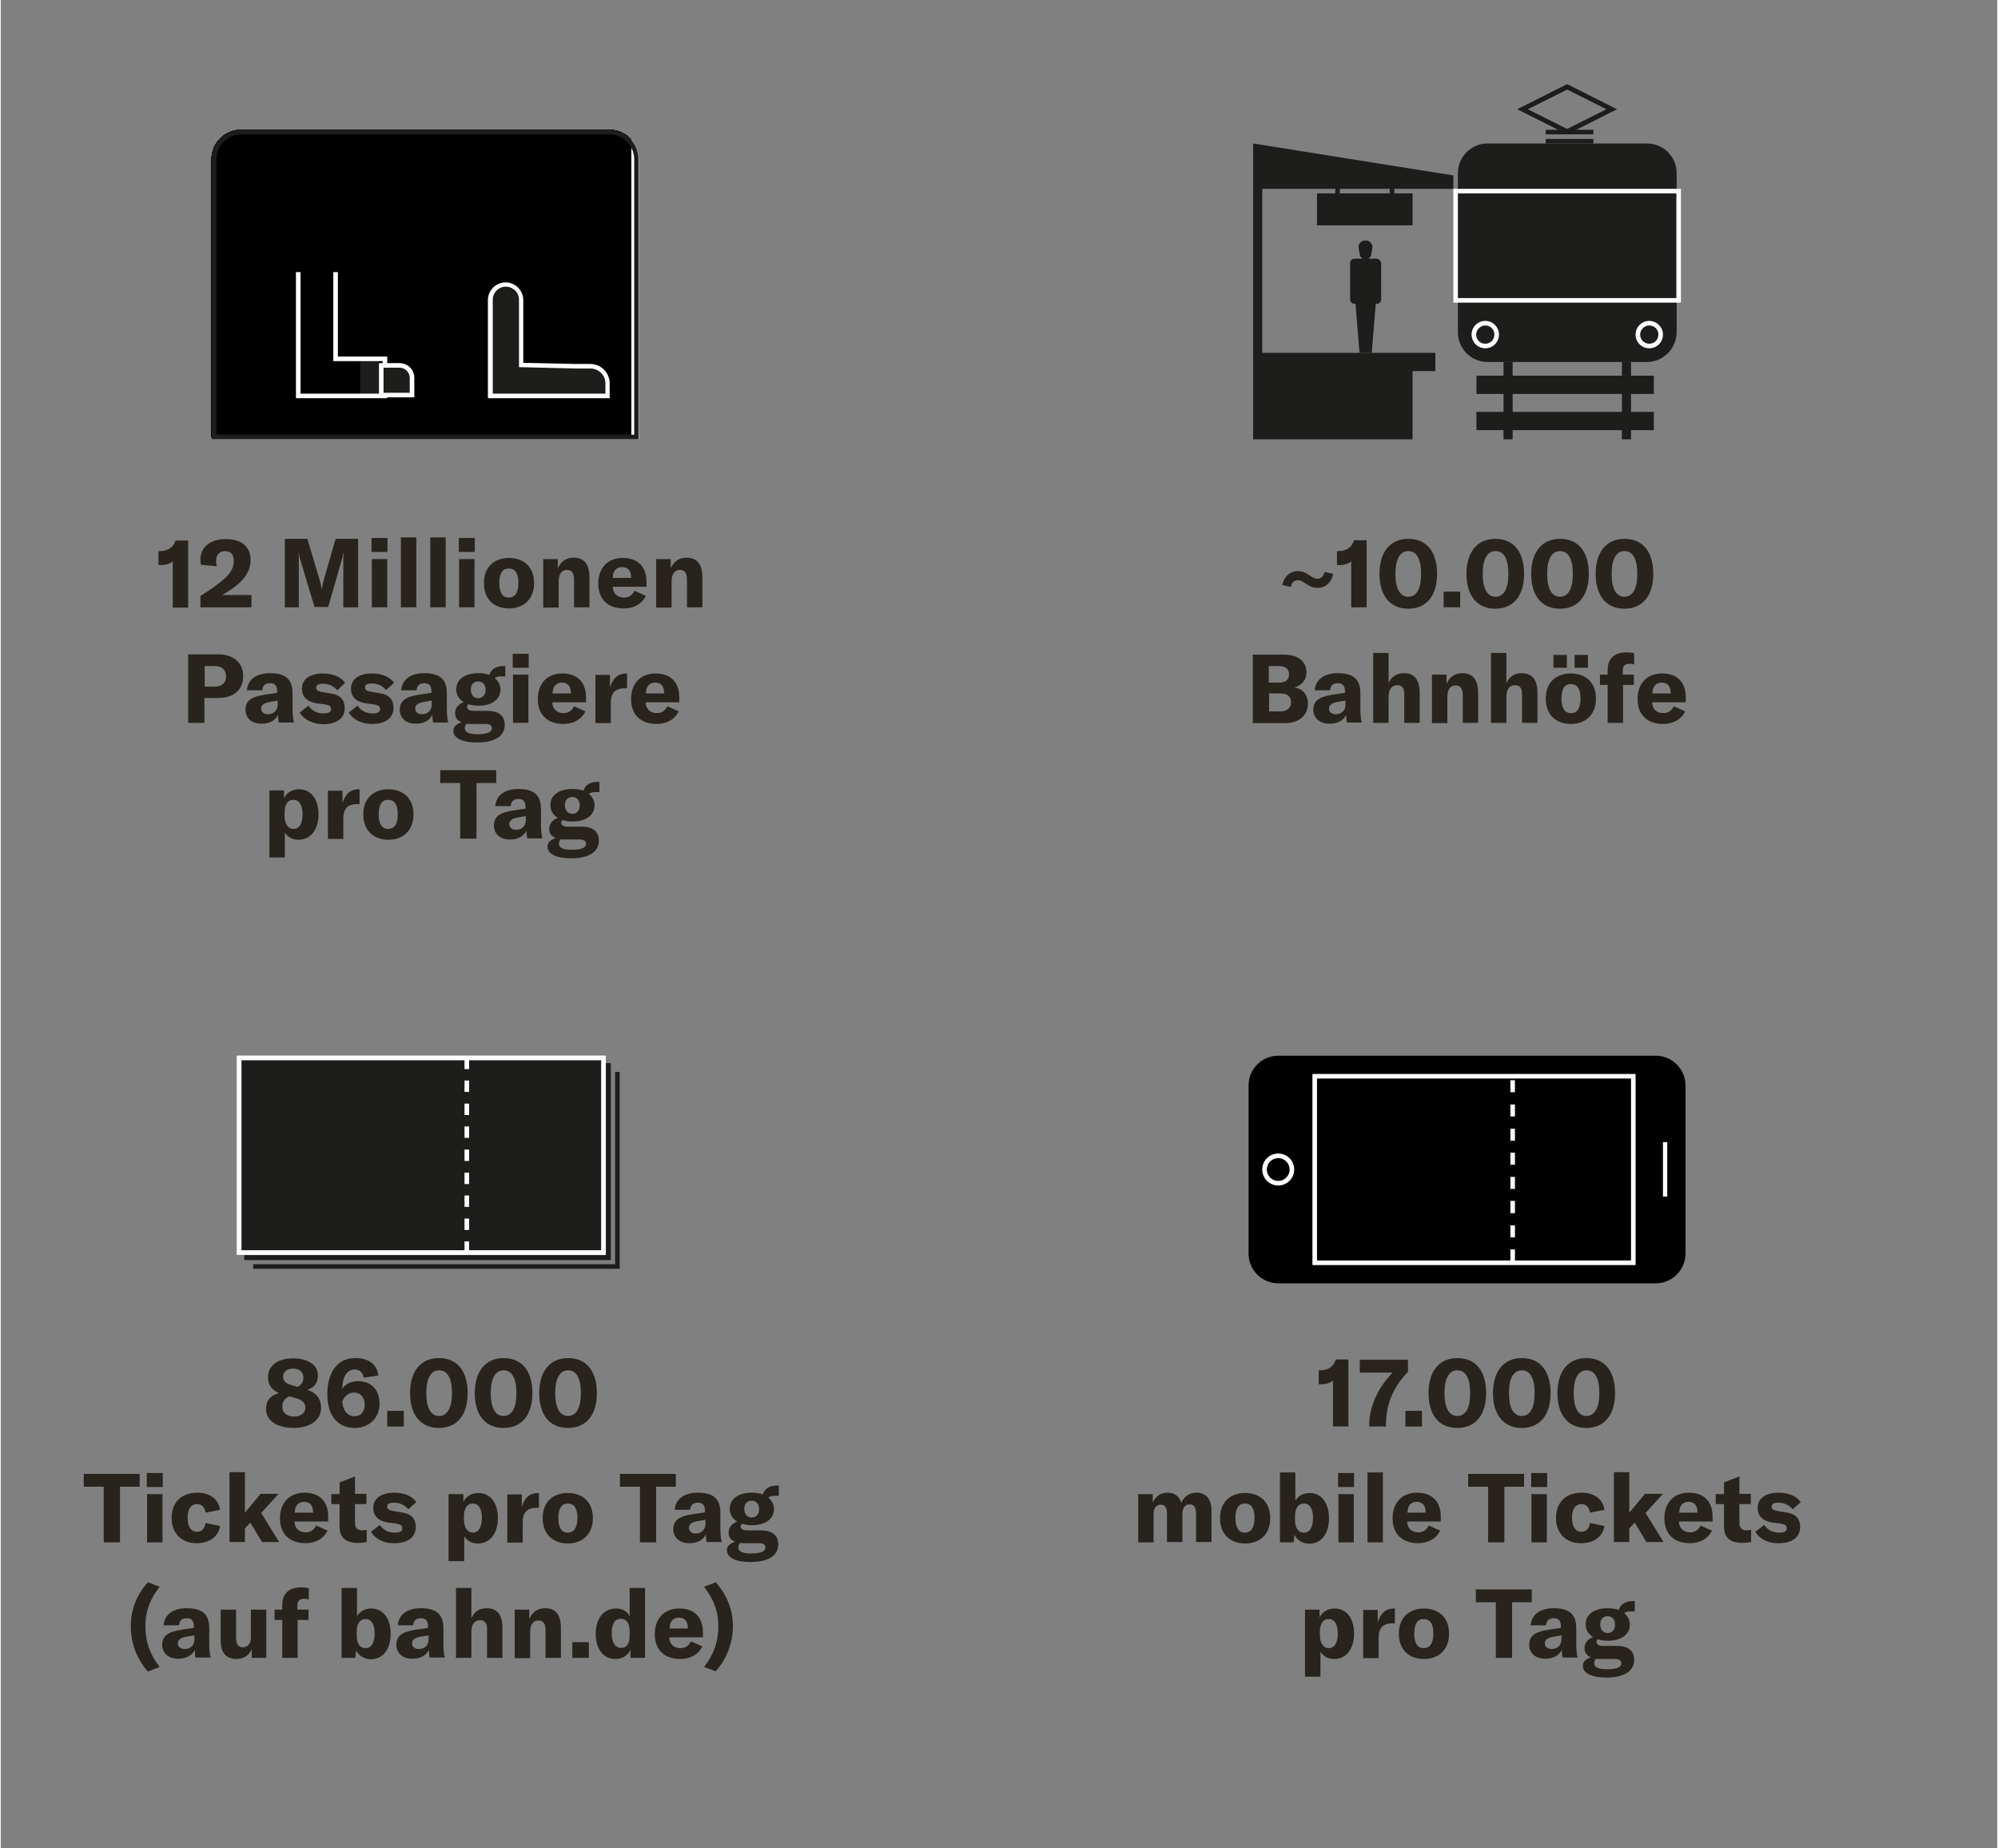 <?xml version="1.0" encoding="utf-8"?>
<svg xmlns="http://www.w3.org/2000/svg" xmlns:xlink="http://www.w3.org/1999/xlink" version="1.1" id="Ebene_1" x="0px" y="0px" viewBox="0 0 700 648" style="enable-background:new 0 0 700 648;" xml:space="preserve" width="600" height="555">
<rect x="0" y="0" width="700" height="648" fill="#808080" stroke="none"/>
<style type="text/css">
	.st0{fill:#FFFFFF;}
	.st1{fill:#1D1D1B;}
	.st2{fill:#070706;}
	.st3{fill:#28231D;}
	.st4{fill:#010000;}
	.st5{clip-path:url(#SVGID_3_);}
	.st6{clip-path:url(#SVGID_4_);fill:#1D1D1B;}
	.st7{clip-path:url(#SVGID_4_);fill:#FFFFFF;}
</style>
<g>
	<polygon class="st1" points="439.1,59.9 439.1,154 495,154 495,130.1 503,130.1 503,123.7 442.3,123.7 442.3,66.2 509.3,66.2    509.3,61.5 439.1,50.3 439.1,59.9  "/>
	<path class="st1" d="M482.4,90.7h-2.9c0.5-0.3,0.9-0.8,1-1.4l0.4-2.3c0.2-1.4-0.9-2.7-2.3-2.7h-0.2c-1.5,0-2.6,1.3-2.3,2.7l0.4,2.3   c0.1,0.6,0.5,1.1,1,1.4h-2.9c-0.8,0-1.5,0.7-1.5,1.5V105c0,0.8,0.7,1.5,1.5,1.5h0.4l1.4,17.2h4.3l1.4-17.2h0.4   c0.8,0,1.5-0.7,1.5-1.5V92.2C483.8,91.4,483.2,90.7,482.4,90.7L482.4,90.7z"/>
	<polygon class="st1" points="495,79 461.5,79 461.5,67.8 495,67.8 495,79  "/>
	<polygon class="st1" points="488.6,71 487,71 487,64.7 488.6,64.7 488.6,71  "/>
	<polygon class="st1" points="469.5,71 467.9,71 467.9,64.7 469.5,64.7 469.5,71  "/>
	<path class="st1" d="M549.2,31.4l13.8,6.9l-13.8,6.9l-13.8-6.9L549.2,31.4L549.2,31.4z M549.2,29.5l-17.5,8.8l17.5,8.8l17.5-8.8   L549.2,29.5L549.2,29.5z"/>
	<polygon class="st1" points="558.4,48.7 541.7,48.7 541.7,50.3 558.4,50.3 558.4,48.7  "/>
	<polygon class="st1" points="558.4,45.5 541.7,45.5 541.7,47.1 558.4,47.1 558.4,45.5  "/>
	<path class="st1" d="M577.2,126.9h-55.9c-5.7,0-10.4-4.6-10.4-10.4V60.7c0-5.7,4.6-10.4,10.4-10.4h55.9c5.7,0,10.4,4.6,10.4,10.4   v55.9C587.5,122.2,582.9,126.9,577.2,126.9L577.2,126.9z"/>
	<polygon class="st1" points="510.1,105.3 510.1,67 588.3,67 588.3,105.3 510.1,105.3  "/>
	<path class="st0" d="M587.5,67.8v36.7h-76.6V67.8H587.5L587.5,67.8z M589.1,66.2h-1.6h-76.6h-1.6v1.6v36.7v1.6h1.6h76.6h1.6v-1.6   V67.8V66.2L589.1,66.2z"/>
	<path class="st1" d="M520.5,121.3c-2.2,0-4-1.8-4-4c0-2.2,1.8-4,4-4c2.2,0,4,1.8,4,4C524.5,119.5,522.7,121.3,520.5,121.3   L520.5,121.3z"/>
	<path class="st0" d="M520.5,114.1c1.8,0,3.2,1.4,3.2,3.2c0,1.8-1.4,3.2-3.2,3.2c-1.8,0-3.2-1.4-3.2-3.2   C517.3,115.6,518.8,114.1,520.5,114.1 M520.5,112.5c-2.6,0-4.8,2.1-4.8,4.8c0,2.6,2.1,4.8,4.8,4.8c2.6,0,4.8-2.1,4.8-4.8   C525.3,114.7,523.2,112.5,520.5,112.5L520.5,112.5L520.5,112.5z"/>
	<path class="st1" d="M578,121.3c-2.2,0-4-1.8-4-4c0-2.2,1.8-4,4-4s4,1.8,4,4C582,119.5,580.2,121.3,578,121.3L578,121.3z"/>
	<path class="st0" d="M578,114.1c1.8,0,3.2,1.4,3.2,3.2c0,1.8-1.4,3.2-3.2,3.2c-1.8,0-3.2-1.4-3.2-3.2   C574.8,115.6,576.2,114.1,578,114.1 M578,112.5c-2.6,0-4.8,2.1-4.8,4.8c0,2.6,2.1,4.8,4.8,4.8c2.6,0,4.8-2.1,4.8-4.8   C582.8,114.7,580.6,112.5,578,112.5L578,112.5L578,112.5z"/>
	<polygon class="st1" points="527.7,153.2 527.7,127.7 529.3,127.7 529.3,153.2 527.7,153.2  "/>
	<path class="st1" d="M528.5,128.5v23.9V128.5L528.5,128.5z M530.1,126.9h-3.2V154h3.2V126.9L530.1,126.9z"/>
	<polygon class="st1" points="569.2,153.2 569.2,127.7 570.8,127.7 570.8,153.2 569.2,153.2  "/>
	<path class="st1" d="M570,128.5v23.9V128.5L570,128.5z M571.6,126.9h-3.2V154h3.2V126.9L571.6,126.9z"/>
	<polygon class="st1" points="518.1,150 518.1,145.2 578.8,145.2 578.8,150 518.1,150  "/>
	<path class="st1" d="M578,146v3.2h-59V146H578L578,146z M579.6,144.4h-62.2v6.4h62.2V144.4L579.6,144.4z"/>
	<polygon class="st1" points="518.1,137.3 518.1,132.5 578.8,132.5 578.8,137.3 518.1,137.3  "/>
	<path class="st1" d="M578,133.3v3.2h-59v-3.2H578L578,133.3z M579.6,131.7h-62.2v6.4h62.2V131.7L579.6,131.7z"/>
</g>
<g>
	<path class="st4" d="M437.5,439.5v-59c0-5.7,4.7-10.4,10.4-10.4h132.4c5.7,0,10.4,4.7,10.4,10.4v59c0,5.7-4.7,10.4-10.4,10.4H447.9   C442.2,449.9,437.5,445.2,437.5,439.5L437.5,439.5z"/>
	<path class="st0" d="M571.6,441.9H461.5v-63.8h110.1V441.9L571.6,441.9z M573.2,443.5v-67H459.9v67H573.2L573.2,443.5z"/>
	<polygon class="st0" points="582.8,419.5 582.8,400.4 584.3,400.4 584.3,419.5 582.8,419.5  "/>
	<path class="st0" d="M451.9,410c0,2.2-1.8,4-4,4c-2.2,0-4-1.8-4-4c0-2.2,1.8-4,4-4C450.1,406,451.9,407.8,451.9,410 M453.5,410   c0-3.1-2.5-5.6-5.6-5.6c-3.1,0-5.6,2.5-5.6,5.6c0,3.1,2.5,5.6,5.6,5.6C451,415.6,453.5,413.1,453.5,410L453.5,410L453.5,410z"/>
	<path class="st0" d="M530.9,442.2h-1.6V438h1.6V442.2z M530.9,433.8h-1.6v-4.2h1.6V433.8z M530.9,425.3h-1.6V421h1.6V425.3z    M530.9,416.8h-1.6v-4.2h1.6V416.8z M530.9,408.3h-1.6v-4.2h1.6V408.3z M530.9,399.9h-1.6v-4.2h1.6V399.9z M530.9,391.4h-1.6v-4.2   h1.6V391.4z M530.9,382.9h-1.6v-4.2h1.6V382.9z"/>
</g>
<polygon class="st1" points="213.8,441.7 85.4,441.7 85.4,440.1 212.2,440.1 212.2,372.7 213.8,372.7 "/>
<polygon class="st1" points="211.3,439.1 83.6,439.1 83.6,370.9 211.3,370.9 211.3,439.1 "/>
<path class="st0" d="M212.1,439.9H82.8v-69.8h129.3V439.9z M84.4,438.3h126.1v-66.6H84.4V438.3z"/>
<path class="st0" d="M164.2,439.2h-1.6v-4h1.6V439.2z M164.2,431.2h-1.6v-4h1.6V431.2z M164.2,423.1h-1.6v-4h1.6V423.1z   M164.2,415.1h-1.6v-4h1.6V415.1z M164.2,407h-1.6v-4h1.6V407z M164.2,398.9h-1.6v-4h1.6V398.9z M164.2,390.9h-1.6v-4h1.6V390.9z   M164.2,382.8h-1.6v-4h1.6V382.8z M164.2,374.8h-1.6v-4h1.6V374.8z"/>
<polygon class="st1" points="211.3,439.1 83.6,439.1 83.6,370.9 211.3,370.9 211.3,439.1 "/>
<path class="st0" d="M212.1,439.9H82.8v-69.8h129.3V439.9z M84.4,438.3h126.1v-66.6H84.4V438.3z"/>
<path class="st0" d="M164.2,439.2h-1.6v-4h1.6V439.2z M164.2,431.2h-1.6v-4h1.6V431.2z M164.2,423.1h-1.6v-4h1.6V423.1z   M164.2,415.1h-1.6v-4h1.6V415.1z M164.2,407h-1.6v-4h1.6V407z M164.2,398.9h-1.6v-4h1.6V398.9z M164.2,390.9h-1.6v-4h1.6V390.9z   M164.2,382.8h-1.6v-4h1.6V382.8z M164.2,374.8h-1.6v-4h1.6V374.8z"/>
<path class="st1" d="M216.9,444.8H88.5v-1.6h126.9v-67.4h1.6V444.8z M213.8,441.7H85.4v-1.6h126.9v-67.4h1.6V441.7z"/>
<path class="st0" d="M74,154h149.7V55.9c0-5.7-4.6-10.4-10.4-10.4h-129c-5.7,0-10.4,4.6-10.4,10.4V154L74,154z"/>
<g>
	<defs>
		<polygon id="SVGID_1_" points="71.9,43.4 221.1,43.4 221.1,153.2 71.9,153.2 71.9,43.4   "/>
	</defs>
	<defs>
		<path id="SVGID_2_" d="M74,154h149.7V55.9c0-5.7-4.6-10.4-10.4-10.4h-129c-5.7,0-10.4,4.6-10.4,10.4V154L74,154z"/>
	</defs>
	<clipPath id="SVGID_3_">
		<use xlink:href="#SVGID_1_" style="overflow:visible;"/>
	</clipPath>
	<clipPath id="SVGID_4_" class="st5">
		<use xlink:href="#SVGID_2_" style="overflow:visible;"/>
	</clipPath>
	<path class="st6" d="M127.3,71.4c-2.4-3.9-6.9-6.2-11.5-5.8c-6.1,0.5-10.4,5.1-11.2,10.5l-0.8-0.4l1.9,21.9l10.2,1.1l0.7-5.8   c1.6,1,3.4,1.6,5.3,1.4l0.8-0.1c3.7-0.2,6.6-3.3,6.6-7.1l0-9.4h0C129.1,75.6,128.6,73.5,127.3,71.4L127.3,71.4z"/>
	<path class="st7" d="M116.5,99.5l-11.6-1.2l-2.1-24l1.2,0.6c1.3-5.5,6-9.6,11.8-10.1c4.8-0.4,9.6,2,12.2,6.2c1.1,1.8,1.8,3.8,2,5.9   h0l0,10.2c0,4.2-3.2,7.6-7.4,7.9l-0.8,0.1c-1.6,0.1-3.3-0.2-4.7-0.9L116.5,99.5z M106.4,96.8l8.7,0.9l0.7-6.3l1.1,0.7   c1.5,1,3.1,1.4,4.8,1.3l0.8-0.1c3.3-0.2,5.9-3,5.9-6.3l0-9.4c-0.1-2.1-0.6-4.1-1.8-5.9l0,0c-2.3-3.7-6.5-5.8-10.8-5.4   c-5.4,0.4-9.7,4.5-10.5,9.8l-0.2,1.1l-0.5-0.3L106.4,96.8z"/>
	<path class="st6" d="M199.2,79.6c0.1-2.1-0.2-4.3-1.3-6.5c-2.1-4.1-6.4-6.8-10.9-6.8c-7.5,0-13,6.2-12.5,13.3c0,0,0,0.7,0,0.9   c0.2,1.4,0.7,2.8,1.3,4v12.7l10.1,2l1-4.7c1.1,0.6,2.4,0.9,3.6,0.9l0.8,0c3.7,0.1,6.9-2.7,7.2-6.5L199.2,79.6L199.2,79.6   L199.2,79.6z"/>
	<path class="st7" d="M186.4,100.1l-11.5-2.2V84.7c-0.7-1.3-1.1-2.7-1.3-4.1c0-0.3,0-1.1,0-1.1c-0.2-3.6,1.1-7.3,3.6-9.9   c2.5-2.7,6-4.1,9.7-4.1c4.9,0,9.4,2.9,11.7,7.2c1.1,2.2,1.6,4.5,1.4,6.9v0l-0.8,9.4c-0.3,4.1-3.9,7.3-8,7.2l-0.8,0   c-1,0-2.1-0.2-3-0.6L186.4,100.1z M176.5,96.6l8.6,1.7l1-4.9l0.9,0.5c1.1,0.5,2.2,0.8,3.3,0.8l0.8,0c0.1,0,0.1,0,0.2,0   c3.2,0,6-2.5,6.2-5.7l0.8-9.4h0c0.1-2.1-0.3-4.1-1.3-6.1c-1.9-3.8-6-6.3-10.2-6.4c0,0,0,0-0.1,0c-3.3,0-6.3,1.3-8.5,3.6   c-2.2,2.4-3.4,5.6-3.2,8.8c0,0.1,0,0.6,0,0.9c0.2,1.3,0.6,2.5,1.2,3.7l0.1,0.4V96.6z"/>
	<path class="st6" d="M116.1,94.4L116.1,94.4c6.7,3.8,11.6,16,11.5,27.4l2.2,49.6h-13.7c-0.6,0-0.9,0-1.4,0c-6.1-0.3-9.7-2-11-9.6   L104,98c0.4-1.9,1.4-3.7,3-4.8C109.8,91.5,113.7,91.8,116.1,94.4L116.1,94.4z"/>
	<path class="st7" d="M115.2,172.2c-0.2,0-0.3,0-0.5,0c-6.2-0.3-10.4-2.1-11.8-10.3l0.3-63.9c0.4-2.4,1.7-4.4,3.4-5.4   c3.2-2,7.4-1.5,10,1.3c6.7,3.9,11.9,16.2,11.8,28l2.3,50.4l-15.1,0C115.5,172.2,115.4,172.2,115.2,172.2z M110.8,92.9   c-1.2,0-2.3,0.3-3.4,1c-1.3,0.8-2.3,2.4-2.7,4.2l-0.3,63.6c1.2,7.1,4.6,8.6,10.3,8.8c0.3,0,0.6,0,0.8,0l0.5,0H129l-2.2-48.7   c0.1-11.4-4.8-23.1-11.1-26.7l-0.2-0.2C114.3,93.6,112.6,92.9,110.8,92.9z"/>
	<path class="st6" d="M100.4,79.4c0,0,0,1.4,0-4.1c0-5.5,4.1-6.9,4.1-6.9s1.4-5.5,8.2-5.5c12.4,0,16.5,6.9,16.5,6.9s-5.1,4.4-9,4   l-7.8-0.5c-1.7,1.4-0.1,4.4-1.1,6.3l-4,8L100.4,79.4L100.4,79.4z"/>
	<path class="st7" d="M107.4,89l-7.6-9.2l0.6-0.5h0.7l-0.2-0.6l0.1,0.1l6.1,7.3l3.5-6.9c0.3-0.7,0.3-1.6,0.2-2.5   c-0.1-1.4-0.2-3,1.1-4l0.2-0.2l8.1,0.5c2.8,0.3,6.5-2.3,7.9-3.3c-1.3-1.6-5.7-5.9-15.4-5.9c-6.1,0-7.4,4.7-7.5,4.9l-0.1,0.4   l-0.4,0.1c-0.1,0-3.6,1.3-3.6,6.1l-0.8,2.1l-0.8-2.1c0-5,3.2-6.9,4.3-7.5c0.5-1.4,2.6-5.7,8.9-5.7c12.7,0,17,7,17.2,7.3l0.3,0.6   l-0.5,0.4c-0.2,0.2-5.5,4.6-9.6,4.2l-7.4-0.5c-0.4,0.5-0.4,1.3-0.3,2.5c0.1,1.1,0.1,2.3-0.4,3.4L107.4,89z M99.6,79.5v-2.2l0.6,0.6   L99.6,79.5z"/>
	<path class="st6" d="M184,94.4L184,94.4c7.4,8.6,16.5,11.4,16.4,22.7l-2.7,54.2H184c-0.6,0-0.9,0-1.4,0c-6.1-0.3-9.7-2-11-9.6   l0.3-63.8c0.4-1.9,1.4-3.7,3-4.8C177.7,91.5,181.5,91.8,184,94.4L184,94.4z"/>
	<path class="st7" d="M183.1,172.2c-0.2,0-0.3,0-0.5,0c-6.2-0.3-10.4-2.1-11.8-10.3L171,98c0.4-2.4,1.7-4.4,3.4-5.4   c3.3-2,7.5-1.4,10.1,1.4l0,0c2.2,2.6,4.6,4.6,6.9,6.6c5.2,4.5,9.8,8.4,9.7,16.6l-2.7,55l-15,0C183.3,172.2,183.2,172.2,183.1,172.2   z M178.7,92.9c-1.2,0-2.3,0.3-3.4,1c-1.3,0.8-2.3,2.4-2.7,4.2l-0.3,63.6c1.2,7.1,4.6,8.6,10.3,8.8c0.3,0,0.5,0,0.8,0l0.5,0h13   l2.6-53.5c0.1-7.4-4-10.9-9.1-15.3c-2.3-2-4.8-4.1-7.1-6.8C182.1,93.6,180.4,92.9,178.7,92.9z"/>
	<path class="st6" d="M178.7,86.7c-0.6,0,6.1,9.2-4.9,8.7c-2.2-0.1-5.9,0-5.9,0s1.6-6.5,1.6-10.9c0-4.3,0.6-19.5,15.8-19.5   c15.2,0,10.8,6.5,10.8,6.5L178.7,86.7L178.7,86.7z"/>
	<path class="st7" d="M166.8,96.3l0.2-1c0-0.1,1.6-6.5,1.6-10.7c0-12.9,6-20.3,16.6-20.3c6.5,0,10.5,1.2,11.8,3.6   c1.1,2-0.2,4.1-0.3,4.1l-0.1,0.2l-17,14.9c0,0.1,0.1,0.2,0.1,0.2c0.7,1.5,2.1,4.7,0.6,6.9c-1.1,1.6-3.2,2.2-6.6,2.1   c-2.1-0.1-5.8,0-5.9,0L166.8,96.3z M171.3,94.6c0.9,0,1.8,0,2.5,0c2.7,0.1,4.5-0.3,5.2-1.4c1-1.5-0.2-4.1-0.7-5.3   c-0.4-0.8-0.5-1.2-0.3-1.6l0.2-0.4l0.2,0L195.4,71c0.2-0.3,0.7-1.4,0.1-2.4c-0.6-1-2.6-2.8-10.4-2.8c-13,0-15,11.7-15,18.7   c0,3.4-0.9,8-1.4,10C169.5,94.6,170.4,94.6,171.3,94.6z"/>
	<path class="st6" d="M144.7,138.9h-40.2V90c0-3-2.4-5.4-5.4-5.4c-6,0-10.8,4.9-10.8,10.8v1.3c0,3.4,1.6,6.6,4.3,8.6   c2.7,2,4.3,5.2,4.3,8.6v53.1h7.7v-6.7c2.4,2.8,5.9,4.5,9.8,4.5h30.4c7.2,0,13-5.8,13-13C157.7,144.7,151.9,138.9,144.7,138.9   L144.7,138.9z"/>
	<path class="st7" d="M105.3,167.9H96V114c0-3.1-1.5-6.1-4-8c-2.9-2.2-4.6-5.7-4.6-9.3v-1.3c0-6.4,5.2-11.6,11.6-11.6   c3.4,0,6.2,2.8,6.2,6.2v48.1h39.4c7.6,0,13.8,6.2,13.8,13.8c0,7.6-6.2,13.8-13.8,13.8h-30.4c-3.3,0-6.5-1.2-9-3.4V167.9z    M97.6,166.3h6.1v-8l1.4,1.6c2.3,2.7,5.7,4.3,9.2,4.3h30.4c6.7,0,12.2-5.5,12.2-12.2c0-6.7-5.5-12.2-12.2-12.2h-41V90   c0-2.5-2.1-4.6-4.6-4.6c-5.5,0-10,4.5-10,10v1.3c0,3.1,1.5,6.1,4,8c2.9,2.2,4.6,5.7,4.6,9.3V166.3z"/>
	<path class="st6" d="M208.5,138.8H171V89.9c0-3-2.4-5.4-5.4-5.4l0,0c-6,0-10.8,4.9-10.8,10.8v1.3c0,3.4,1.6,6.6,4.3,8.6   c2.7,2.1,4.3,5.2,4.3,8.6V167h7.7v-9c2.2,4.1,6.5,6.9,11.4,6.9h26c7.2,0,13-5.8,13-13C221.5,144.7,215.7,138.8,208.5,138.8   L208.5,138.8z"/>
	<path class="st7" d="M171.8,167.8h-9.3V114c0-3.1-1.5-6.1-4-8c-2.9-2.2-4.6-5.7-4.6-9.3v-1.3c0-6.4,5.2-11.6,11.6-11.6   c3.4,0,6.2,2.8,6.2,6.2V138h36.6c7.6,0,13.8,6.2,13.8,13.8c0,7.6-6.2,13.8-13.8,13.8h-26c-4.1,0-8-1.9-10.6-5V167.8z M164.2,166.2   h6.1v-11.4l1.5,2.8c2.2,4,6.3,6.4,10.7,6.4h26c6.7,0,12.2-5.5,12.2-12.2c0-6.7-5.5-12.2-12.2-12.2h-38.2V89.9   c0-2.5-2.1-4.6-4.6-4.6c-5.5,0-10,4.5-10,10v1.3c0,3.1,1.5,6.1,4,8c2.9,2.2,4.6,5.7,4.6,9.3V166.2z"/>
</g>
<path class="st1" d="M213.3,47.1c4.8,0,8.8,3.9,8.8,8.8v96.5H75.6V55.9c0-4.8,3.9-8.8,8.8-8.8H213.3L213.3,47.1z M213.3,45.5h-129  c-5.7,0-10.4,4.6-10.4,10.4V154h149.7V55.9C223.7,50.2,219,45.5,213.3,45.5L213.3,45.5L213.3,45.5z"/>
<polygon class="st1" points="132.5,138.8 126,138.8 126,125.8 132.5,125.8 132.5,138.8 "/>
<polygon class="st0" points="135.5,139.6 103.5,139.6 103.5,95.4 105.1,95.4 105.1,138 133.9,138 133.9,126.6 116.6,126.6   116.6,95.4 118.2,95.4 118.2,125 135.5,125 "/>
<polygon class="st1" points="202,138.8 193.3,138.8 193.3,128.1 202,128.1 202,138.8 "/>
<path class="st1" d="M133.3,138.5v-10.4h6.4c2.5,0,4.4,2,4.4,4.4v6H133.3L133.3,138.5z"/>
<path class="st0" d="M145,139.3h-12.4v-12h7.2c2.9,0,5.2,2.3,5.2,5.2V139.3z M134.1,137.7h9.3v-5.2c0-2-1.6-3.6-3.6-3.6h-5.6V137.7z  "/>
<path class="st1" d="M206.8,128.4H202l-19.5-0.4v-22.8c0-3-2.4-5.4-5.4-5.4l0,0c-3,0-5.4,2.4-5.4,5.4v20.6v13h13H202h0h10.8v-4.4  C212.8,131.1,210.1,128.4,206.8,128.4L206.8,128.4z"/>
<path class="st0" d="M213.6,139.6h-42.8v-34.4c0-3.4,2.8-6.2,6.2-6.2c3.4,0,6.2,2.8,6.2,6.2v22l18.7,0.4h4.8c3.8,0,6.8,3.1,6.8,6.8  V139.6z M172.4,138H212v-3.6c0-2.9-2.4-5.2-5.2-5.2H202l-20.3-0.5v-23.6c0-2.6-2.1-4.6-4.6-4.6c-2.6,0-4.6,2.1-4.6,4.6V138z"/>
<g>
	<path class="st3" d="M60.3,196.8c-0.9,0.8-2.5,1.3-4.1,1.3h-0.9v-4.9h0.6c2.8-0.1,4.5-1.2,5.4-3.7h4.4v23.5h-5.4V196.8z"/>
	<path class="st3" d="M70,208.9c3.5-2.1,6.4-4.2,8.5-6.1c2.3-2.1,3.2-3.9,3.2-6.2c0-2.2-1.1-3.4-3-3.4c-2,0-3.2,1.3-3.2,3.4   c0,0.6,0.1,1.2,0.2,1.9l-5.5-0.5c-0.1-0.6-0.2-1.2-0.2-1.8c0-4.4,3.4-7.2,9-7.2c5.4,0,8.6,2.7,8.6,7.3c0,3.1-1.4,5.8-4.2,8.3   c-1.6,1.4-3.5,2.7-5.8,4h10.3v4.3H70V208.9z"/>
	<path class="st3" d="M99.7,188.9h7.8l4.4,14.7c0.3,1.1,0.5,2.1,0.6,2.9h0.1c0.1-0.8,0.3-1.8,0.6-3l4.2-14.6h7.9v24h-5.2v-16.4   c0-0.9,0-1.8,0.1-2.7h-0.1c-0.1,0.7-0.3,1.7-0.5,2.3l-4.8,16.7H110l-5-16.7c-0.2-0.6-0.4-1.7-0.5-2.3h-0.1c0.1,0.8,0.1,1.7,0.1,2.7   v16.4h-4.9V188.9z"/>
	<path class="st3" d="M130,188.6h5.6v4.9H130V188.6z M130.1,196h5.4v16.9h-5.4V196z"/>
	<path class="st3" d="M145.7,212.9h-5.4v-24.5h5.4V212.9z"/>
	<path class="st3" d="M156,212.9h-5.4v-24.5h5.4V212.9z"/>
	<path class="st3" d="M160.6,188.6h5.6v4.9h-5.6V188.6z M160.7,196h5.4v16.9h-5.4V196z"/>
	<path class="st3" d="M169.4,204.4c0-5.8,3.8-8.8,8.8-8.8c5,0,8.8,3,8.8,8.8s-3.8,8.9-8.8,8.9C173.1,213.3,169.4,210.2,169.4,204.4z    M181.5,204.4c0-3.5-1.2-5.1-3.4-5.1c-2.1,0-3.3,1.6-3.3,5.1c0,3.4,1.2,5.1,3.3,5.1C180.2,209.5,181.5,207.9,181.5,204.4z"/>
	<path class="st3" d="M190.1,196h5.2v3.2c1.2-2.5,3-3.7,5.6-3.7c3.6,0,5.5,2.3,5.5,6.9v10.5H201v-9.7c0-2.3-0.8-3.4-2.5-3.4   c-1.9,0-2.9,1.5-2.9,4.1v9.1h-5.4V196z"/>
	<path class="st3" d="M226.3,205.7h-11.7c0,2.3,1.6,3.8,3.9,3.8c1.7,0,2.9-0.8,3.7-2.4l4,1.8c-1.4,2.8-4.2,4.4-7.7,4.4   c-5.6,0-9-3.2-9-8.7c0-5.5,3.3-9,8.6-9c5.3,0,8.3,3.1,8.3,8.4V205.7z M221,202.5c0-2.4-1.1-3.7-3.1-3.7c-2.1,0-3.3,1.4-3.3,3.8h6.5   V202.5z"/>
	<path class="st3" d="M229.7,196h5.2v3.2c1.2-2.5,3-3.7,5.6-3.7c3.6,0,5.5,2.3,5.5,6.9v10.5h-5.4v-9.7c0-2.3-0.8-3.4-2.5-3.4   c-1.9,0-2.9,1.5-2.9,4.1v9.1h-5.4V196z"/>
	<path class="st3" d="M85,237c0,4.8-3.3,7.7-8.8,7.7h-4.8v8.7h-5.7v-24h10.6C81.6,229.4,85,232.4,85,237z M79,237.1   c0-2.3-1.5-3.6-4-3.6h-3.5v7.2H75C77.5,240.7,79,239.4,79,237.1z"/>
	<path class="st3" d="M85.8,248.8c0-1.6,0.6-2.8,1.7-3.6c1.1-0.8,2.7-1.3,5.3-1.7l4.1-0.6v-0.6c0-1.9-0.8-2.8-2.5-2.8   c-1.7,0-2.6,0.9-2.7,2.5h-5.4c0.3-3.8,3.3-6,8.1-6c5.4,0,7.9,2.1,7.9,7v5.6c0,2,0.2,3.6,0.5,4.7h-5.3c-0.2-0.8-0.2-1.7-0.3-2.7   c-0.8,1.9-3,3.1-5.6,3.1C88.1,253.8,85.8,251.8,85.8,248.8z M97.1,247v-1.4l-2.9,0.5c-2,0.4-2.9,1.1-2.9,2.3c0,1.2,0.9,2,2.4,2   C95.7,250.4,97.1,249,97.1,247z"/>
	<path class="st3" d="M104.8,249.8l3.1-2.4c1.2,1.8,3,2.7,5.3,2.7c1.8,0,2.6-0.5,2.6-1.5c0-1-0.5-1.4-2.4-1.7l-2.4-0.3   c-3.6-0.5-5.4-2.3-5.4-5.2c0-3.3,2.8-5.3,7.4-5.3c3.4,0,6.3,1.2,7.7,3.3L118,242c-1.2-1.4-2.9-2.3-5-2.3c-1.6,0-2.4,0.4-2.4,1.4   c0,0.8,0.5,1.2,2,1.5l3,0.5c3.6,0.5,5,2.3,5,5.2c0,3.4-2.7,5.6-7.5,5.6C109.4,253.8,106.4,252.4,104.8,249.8z"/>
	<path class="st3" d="M122,249.8l3.1-2.4c1.2,1.8,3,2.7,5.3,2.7c1.8,0,2.6-0.5,2.6-1.5c0-1-0.5-1.4-2.4-1.7l-2.4-0.3   c-3.6-0.5-5.4-2.3-5.4-5.2c0-3.3,2.8-5.3,7.4-5.3c3.4,0,6.3,1.2,7.7,3.3l-2.8,2.5c-1.2-1.4-2.9-2.3-5-2.3c-1.6,0-2.4,0.4-2.4,1.4   c0,0.8,0.5,1.2,2,1.5l3,0.5c3.6,0.5,5,2.3,5,5.2c0,3.4-2.7,5.6-7.5,5.6C126.6,253.8,123.6,252.4,122,249.8z"/>
	<path class="st3" d="M139.9,248.8c0-1.6,0.6-2.8,1.7-3.6c1.1-0.8,2.7-1.3,5.3-1.7l4.1-0.6v-0.6c0-1.9-0.8-2.8-2.5-2.8   c-1.7,0-2.6,0.9-2.7,2.5h-5.4c0.3-3.8,3.3-6,8.1-6c5.4,0,7.9,2.1,7.9,7v5.6c0,2,0.2,3.6,0.5,4.7h-5.3c-0.2-0.8-0.2-1.7-0.3-2.7   c-0.8,1.9-3,3.1-5.6,3.1C142.2,253.8,139.9,251.8,139.9,248.8z M151.1,247v-1.4l-2.9,0.5c-2,0.4-2.9,1.1-2.9,2.3c0,1.2,0.9,2,2.4,2   C149.8,250.4,151.1,249,151.1,247z"/>
	<path class="st3" d="M175.4,237.1c-0.9,0-1.7,0.2-2.2,0.6c1.2,1,2,2.4,2,4c0,3.4-2.9,5.7-7.7,5.7c-1.3,0-2.5-0.2-3.5-0.5   c-0.3,0.2-0.5,0.5-0.5,0.9c0,0.8,0.7,1.4,2.3,1.4h4.7c4.1,0,6.2,1.7,6.2,4.9c0,3.9-3.4,6.2-9.7,6.2c-5.6,0-8.3-1.7-8.3-4.1   c0-1.4,1-2.4,2.9-3c-1.6-0.6-2.3-1.7-2.3-3.2c0-1.8,1.1-3.1,3-3.9c-1.7-1-2.6-2.6-2.6-4.5c0-3.4,3-5.6,7.7-5.6   c1.5,0,2.8,0.2,3.9,0.6c0.6-1.9,2.2-3.1,4.9-3.1c0.2,0,0.4,0,0.7,0v3.6C176.3,237.2,175.9,237.1,175.4,237.1z M164.6,253.8   c-0.4,0-0.8,0-1.2-0.1c-0.5,0.4-0.7,1-0.7,1.6c0,1.5,1.7,2.1,4.5,2.1c3.5,0,5-0.8,5-2c0-1.1-0.7-1.6-2.3-1.6L164.6,253.8z    M170,241.8c0-1.7-1-2.9-2.6-2.9c-1.6,0-2.6,1.1-2.6,2.9c0,1.7,1,3,2.6,3C169,244.7,170,243.5,170,241.8z"/>
	<path class="st3" d="M179.5,229.2h5.6v4.9h-5.6V229.2z M179.6,236.5h5.4v16.9h-5.4V236.5z"/>
	<path class="st3" d="M205.1,246.2h-11.7c0,2.3,1.6,3.8,3.9,3.8c1.7,0,2.9-0.8,3.7-2.4l4,1.8c-1.4,2.8-4.2,4.4-7.7,4.4   c-5.6,0-9-3.2-9-8.7c0-5.5,3.3-9,8.6-9c5.3,0,8.3,3.1,8.3,8.4V246.2z M199.9,243c0-2.4-1.1-3.7-3.1-3.7c-2.1,0-3.3,1.4-3.3,3.8h6.5   V243z"/>
	<path class="st3" d="M219.3,236.1h0.3v5.2c-0.3,0-0.6,0-1,0c-1.5,0-2.5,0.4-3.3,1c-1.1,1-1.4,2.5-1.4,4.3v6.9h-5.4v-16.9h5.1v4.4   C214.5,237.9,216.4,236.1,219.3,236.1z"/>
	<path class="st3" d="M237.8,246.2h-11.7c0,2.3,1.6,3.8,3.9,3.8c1.7,0,2.9-0.8,3.7-2.4l4,1.8c-1.4,2.8-4.2,4.4-7.7,4.4   c-5.6,0-9-3.2-9-8.7c0-5.5,3.3-9,8.6-9c5.3,0,8.3,3.1,8.3,8.4V246.2z M232.6,243c0-2.4-1.1-3.7-3.1-3.7c-2.1,0-3.3,1.4-3.3,3.8h6.5   V243z"/>
	<path class="st3" d="M94.1,277.1h5.2v2.7c1-2,3-3.1,5.3-3.1c4.1,0,6.8,3.4,6.8,8.8c0,5.4-2.8,8.9-7,8.9c-2.1,0-3.7-0.9-4.8-2.5v8.7   h-5.4V277.1z M105.8,285.5c0-3.2-1.1-5.1-3.2-5.1c-2,0-3.1,1.6-3.1,4.7v0.9c0,2.8,1.2,4.6,3.2,4.6S105.8,288.7,105.8,285.5z"/>
	<path class="st3" d="M125.5,276.7h0.3v5.2c-0.3,0-0.6,0-1,0c-1.5,0-2.5,0.4-3.3,1c-1.1,1-1.4,2.5-1.4,4.3v6.9h-5.4v-16.9h5.1v4.4   C120.7,278.4,122.6,276.7,125.5,276.7z"/>
	<path class="st3" d="M127.1,285.5c0-5.8,3.8-8.8,8.8-8.8c5,0,8.8,3,8.8,8.8s-3.8,8.9-8.8,8.9C130.9,294.4,127.1,291.3,127.1,285.5z    M139.2,285.5c0-3.5-1.2-5.1-3.4-5.1c-2.1,0-3.3,1.6-3.3,5.1c0,3.4,1.2,5.1,3.3,5.1C138,290.6,139.2,288.9,139.2,285.5z"/>
	<path class="st3" d="M173.8,274.5h-7V294h-5.7v-19.5h-7V270h19.6V274.5z"/>
	<path class="st3" d="M172.9,289.4c0-1.6,0.6-2.8,1.7-3.6c1.1-0.8,2.7-1.3,5.3-1.7l4.1-0.6v-0.6c0-1.9-0.8-2.8-2.5-2.8   c-1.7,0-2.6,0.9-2.7,2.5h-5.4c0.3-3.8,3.3-6,8.1-6c5.4,0,7.9,2.1,7.9,7v5.6c0,2,0.2,3.6,0.5,4.7h-5.3c-0.2-0.8-0.2-1.7-0.3-2.7   c-0.8,1.9-3,3.1-5.6,3.1C175.2,294.4,172.9,292.4,172.9,289.4z M184.1,287.5v-1.4l-2.9,0.5c-2,0.4-2.9,1.1-2.9,2.3   c0,1.2,0.9,2,2.4,2C182.8,290.9,184.1,289.5,184.1,287.5z"/>
	<path class="st3" d="M208.4,277.7c-0.9,0-1.7,0.2-2.2,0.6c1.2,1,2,2.4,2,4c0,3.4-2.9,5.7-7.7,5.7c-1.3,0-2.5-0.2-3.5-0.5   c-0.3,0.2-0.5,0.5-0.5,0.9c0,0.8,0.7,1.4,2.3,1.4h4.7c4.1,0,6.2,1.7,6.2,4.9c0,3.9-3.4,6.2-9.7,6.2c-5.6,0-8.3-1.7-8.3-4.1   c0-1.4,1-2.4,2.9-3c-1.6-0.6-2.3-1.7-2.3-3.2c0-1.8,1.1-3.1,3-3.9c-1.7-1-2.6-2.6-2.6-4.5c0-3.4,3-5.6,7.7-5.6   c1.5,0,2.8,0.2,3.9,0.6c0.6-1.9,2.2-3.1,4.9-3.1c0.2,0,0.4,0,0.7,0v3.6C209.3,277.7,208.9,277.7,208.4,277.7z M197.6,294.3   c-0.4,0-0.8,0-1.2-0.1c-0.5,0.4-0.7,1-0.7,1.6c0,1.5,1.7,2.1,4.5,2.1c3.5,0,5-0.8,5-2c0-1.1-0.7-1.6-2.3-1.6L197.6,294.3z    M203,282.3c0-1.7-1-2.9-2.6-2.9c-1.6,0-2.6,1.1-2.6,2.9c0,1.7,1,3,2.6,3C202,285.3,203,284.1,203,282.3z"/>
</g>
<g>
	<path class="st3" d="M454.8,203.4c-1.2,0-2.2,0.8-2.5,2.4l-3-0.7c0.7-3.1,2.8-4.9,5.5-4.9c3.3,0,4.7,2.7,6.8,2.7   c1.2,0,2.2-0.8,2.6-2.4l3,0.7c-0.7,3.1-2.8,4.9-5.5,4.9C458.3,206.1,456.9,203.4,454.8,203.4z"/>
	<path class="st3" d="M473.5,196.8c-0.9,0.8-2.5,1.3-4.1,1.3h-0.9v-4.9h0.6c2.8-0.1,4.5-1.2,5.4-3.8h4.4v23.5h-5.4V196.8z"/>
	<path class="st3" d="M483.4,201.2c0-7.7,3.8-12.3,10.1-12.3c6.4,0,10.1,4.5,10.1,12.3c0,7.7-3.8,12.2-10.1,12.2   C487.2,213.4,483.4,208.9,483.4,201.2z M498,201.2c0-5.3-1.6-8-4.5-8c-2.9,0-4.5,2.8-4.5,8c0,5.2,1.6,8,4.5,8   C496.4,209.2,498,206.4,498,201.2z"/>
	<path class="st3" d="M511.7,212.9h-5.8v-5.5h5.8V212.9z"/>
	<path class="st3" d="M513.9,201.2c0-7.7,3.8-12.3,10.1-12.3c6.4,0,10.1,4.5,10.1,12.3c0,7.7-3.8,12.2-10.1,12.2   C517.7,213.4,513.9,208.9,513.9,201.2z M528.6,201.2c0-5.3-1.6-8-4.5-8c-2.9,0-4.5,2.8-4.5,8c0,5.2,1.6,8,4.5,8   C527,209.2,528.6,206.4,528.6,201.2z"/>
	<path class="st3" d="M536.6,201.2c0-7.7,3.8-12.3,10.1-12.3c6.4,0,10.1,4.5,10.1,12.3c0,7.7-3.8,12.2-10.1,12.2   C540.3,213.4,536.6,208.9,536.6,201.2z M551.2,201.2c0-5.3-1.6-8-4.5-8c-2.9,0-4.5,2.8-4.5,8c0,5.2,1.6,8,4.5,8   C549.6,209.2,551.2,206.4,551.2,201.2z"/>
	<path class="st3" d="M559.2,201.2c0-7.7,3.8-12.3,10.1-12.3c6.4,0,10.1,4.5,10.1,12.3c0,7.7-3.8,12.2-10.1,12.2   C563,213.4,559.2,208.9,559.2,201.2z M573.8,201.2c0-5.3-1.6-8-4.5-8c-2.9,0-4.5,2.8-4.5,8c0,5.2,1.6,8,4.5,8   C572.2,209.2,573.8,206.4,573.8,201.2z"/>
	<path class="st3" d="M458.3,246.7c0,3.8-2.7,6.8-8.1,6.8h-11.2v-24h10.8c5.5,0,8,2.7,8,6.2c0,2.5-1.5,4.6-4.3,5.3   C456.5,241.4,458.3,243.5,458.3,246.7z M444.6,233.5v5.8h3.6c2.6,0,3.5-1.3,3.5-2.9c0-1.7-1.1-2.9-3.5-2.9H444.6z M452.4,246.2   c0-1.9-1.2-3.1-3.6-3.1h-4.1v6.3h4C451.2,249.4,452.4,248,452.4,246.2z"/>
	<path class="st3" d="M460.2,248.8c0-1.6,0.6-2.8,1.7-3.6c1.1-0.8,2.7-1.3,5.3-1.7l4.1-0.6v-0.6c0-1.9-0.8-2.8-2.5-2.8   c-1.7,0-2.6,0.9-2.7,2.5h-5.4c0.3-3.8,3.3-6,8.1-6c5.4,0,7.9,2.1,7.9,7v5.6c0,2,0.2,3.6,0.5,4.7H472c-0.2-0.8-0.2-1.7-0.3-2.7   c-0.8,1.9-3,3.1-5.6,3.1C462.6,253.8,460.2,251.8,460.2,248.8z M471.5,247v-1.4l-2.9,0.5c-2,0.4-2.9,1.1-2.9,2.3c0,1.2,0.9,2,2.4,2   C470.1,250.4,471.5,249,471.5,247z"/>
	<path class="st3" d="M481.2,228.9h5.4v10.6c1-2.3,2.8-3.5,5.4-3.5c3.6,0,5.5,2.3,5.5,6.9v10.5h-5.4v-10c0-2.2-0.8-3.2-2.5-3.2   c-1.9,0-3,1.5-3,4.1v9.1h-5.4V228.9z"/>
	<path class="st3" d="M501.7,236.5h5.2v3.2c1.2-2.5,3-3.7,5.6-3.7c3.6,0,5.5,2.3,5.5,6.9v10.5h-5.4v-9.7c0-2.3-0.8-3.4-2.5-3.4   c-1.9,0-2.9,1.5-2.9,4.1v9.1h-5.4V236.5z"/>
	<path class="st3" d="M522.5,228.9h5.4v10.6c1-2.3,2.8-3.5,5.4-3.5c3.6,0,5.5,2.3,5.5,6.9v10.5h-5.4v-10c0-2.2-0.8-3.2-2.5-3.2   c-1.9,0-3,1.5-3,4.1v9.1h-5.4V228.9z"/>
	<path class="st3" d="M541.7,244.9c0-5.8,3.8-8.8,8.8-8.8c5,0,8.8,3,8.8,8.8s-3.8,8.9-8.8,8.9C545.5,253.8,541.7,250.8,541.7,244.9z    M544.4,229.6h4.7v4.5h-4.7V229.6z M553.9,244.9c0-3.5-1.2-5.1-3.4-5.1c-2.1,0-3.3,1.6-3.3,5.1c0,3.4,1.2,5.1,3.3,5.1   C552.6,250.1,553.9,248.4,553.9,244.9z M551.8,229.6h4.7v4.5h-4.7V229.6z"/>
	<path class="st3" d="M572.7,240.1h-3.9v13.3h-5.4v-13.3h-2.7v-3.6h2.7v-1.6c0-4,2.3-6.2,6.6-6.2c0.9,0,1.9,0.1,2.7,0.3v3.9   c-0.6-0.1-1.1-0.2-1.7-0.2c-1.5,0-2.3,0.8-2.3,2.3v1.5h3.9V240.1z"/>
	<path class="st3" d="M590.7,246.2H579c0,2.3,1.6,3.8,3.9,3.8c1.7,0,2.9-0.8,3.7-2.4l4,1.8c-1.4,2.8-4.2,4.4-7.7,4.4   c-5.6,0-9-3.2-9-8.7c0-5.5,3.3-9,8.6-9c5.3,0,8.3,3.1,8.3,8.4V246.2z M585.5,243c0-2.4-1.1-3.7-3.1-3.7c-2.1,0-3.3,1.4-3.3,3.8h6.5   V243z"/>
</g>
<g>
	<path class="st3" d="M112.3,493.6c0,4.2-3.8,7-9.7,7c-5.7,0-9.6-2.6-9.6-6.6c0-2.9,1.4-4.7,4.5-5.6c-2.6-1.2-3.8-3-3.8-5.7   c0-3.9,3.4-6.5,8.7-6.5c5.3,0,8.8,2.3,8.8,6c0,2.5-1.1,4.1-3.7,5C110.8,488.4,112.3,490.4,112.3,493.6z M106.8,493.5   c0-1.7-1.1-2.8-3.8-3.5l-1.8-0.5c-1.8,0.8-2.5,2-2.5,3.7c0,2,1.6,3.4,4.1,3.4C105.2,496.6,106.8,495.4,106.8,493.5z M99,482.7   c0,1.5,1.1,2.5,3.7,3.1l1.4,0.4c1.5-0.8,2-1.8,2-3.3c0-1.9-1.4-3.1-3.6-3.1C100.3,479.8,99,480.9,99,482.7z"/>
	<path class="st3" d="M132.8,492.1c0,5-3.6,8.5-8.7,8.5c-6,0-9.6-4.4-9.6-11.8c0-7.9,3.7-12.7,9.7-12.7c4.8,0,7.6,2.1,8.2,6.1   l-5.1,0.8c-0.4-1.9-1.5-2.9-3.2-2.9c-2.7,0-4.3,2.5-4.4,6.8c1.2-1.8,3.1-2.7,5.8-2.7C130,484.3,132.8,487.3,132.8,492.1z    M127.6,492.4c0-2.5-1.5-4.2-3.7-4.2c-1.9,0-3.4,1.2-4.2,3.2c0.3,3.1,1.9,5.1,4.3,5.1C126.2,496.5,127.6,495,127.6,492.4z"/>
	<path class="st3" d="M141.3,500.1h-5.8v-5.5h5.8V500.1z"/>
	<path class="st3" d="M143.5,488.4c0-7.7,3.8-12.3,10.1-12.3c6.4,0,10.1,4.5,10.1,12.3c0,7.7-3.8,12.2-10.1,12.2   C147.3,500.6,143.5,496.1,143.5,488.4z M158.2,488.4c0-5.3-1.6-8-4.5-8c-2.9,0-4.5,2.8-4.5,8c0,5.2,1.6,8,4.5,8   C156.5,496.4,158.2,493.6,158.2,488.4z"/>
	<path class="st3" d="M166.2,488.4c0-7.7,3.8-12.3,10.1-12.3c6.4,0,10.1,4.5,10.1,12.3c0,7.7-3.8,12.2-10.1,12.2   C169.9,500.6,166.2,496.1,166.2,488.4z M180.8,488.4c0-5.3-1.6-8-4.5-8c-2.9,0-4.5,2.8-4.5,8c0,5.2,1.6,8,4.5,8   C179.2,496.4,180.8,493.6,180.8,488.4z"/>
	<path class="st3" d="M188.8,488.4c0-7.7,3.8-12.3,10.1-12.3c6.4,0,10.1,4.5,10.1,12.3c0,7.7-3.8,12.2-10.1,12.2   C192.5,500.6,188.8,496.1,188.8,488.4z M203.4,488.4c0-5.3-1.6-8-4.5-8c-2.9,0-4.5,2.8-4.5,8c0,5.2,1.6,8,4.5,8   C201.8,496.4,203.4,493.6,203.4,488.4z"/>
	<path class="st3" d="M48.8,521.2h-7v19.5h-5.7v-19.5h-7v-4.5h19.6V521.2z"/>
	<path class="st3" d="M51.2,516.4h5.6v4.9h-5.6V516.4z M51.3,523.8h5.4v16.9h-5.4V523.8z"/>
	<path class="st3" d="M59.9,532.2c0-5.5,3.4-8.9,9-8.9c4.4,0,7.4,2.2,8,6l-5.1,1c-0.3-2-1.4-3-3-3c-2.1,0-3.3,1.8-3.3,4.7   c0,3.2,1.2,5,3.3,5c1.7,0,2.7-1.1,3-3.1l5.1,1.1c-0.6,3.7-3.8,6-8.1,6C63.5,541.1,59.9,537.6,59.9,532.2z"/>
	<path class="st3" d="M87.5,533.8l-1.9,2v4.8h-5.4v-24.5h5.4v14.2l5.5-6.6h6.3l-6.1,6.7l6.3,10.2h-6L87.5,533.8z"/>
	<path class="st3" d="M114.7,533.4H103c0,2.3,1.6,3.8,3.9,3.8c1.7,0,2.9-0.8,3.7-2.4l4,1.8c-1.4,2.8-4.2,4.4-7.7,4.4   c-5.6,0-9-3.2-9-8.7c0-5.5,3.3-9,8.6-9c5.3,0,8.3,3.1,8.3,8.4V533.4z M109.5,530.2c0-2.4-1.1-3.7-3.1-3.7c-2.1,0-3.3,1.4-3.3,3.8   h6.5V530.2z"/>
	<path class="st3" d="M115.9,523.8h2.9v-4.1l5.4-2.1v6.1h4v3.6h-4v6.6c0,1.7,0.8,2.6,2.5,2.6c0.6,0,1-0.1,1.6-0.2v4.3   c-1.2,0.2-2.1,0.3-3.1,0.3c-4.5,0-6.4-2.1-6.4-5.7v-7.9h-2.9V523.8z"/>
	<path class="st3" d="M129.8,537l3.1-2.4c1.2,1.8,3,2.7,5.3,2.7c1.8,0,2.6-0.5,2.6-1.5c0-1-0.5-1.4-2.4-1.7l-2.4-0.3   c-3.6-0.5-5.4-2.3-5.4-5.2c0-3.3,2.8-5.3,7.4-5.3c3.4,0,6.3,1.2,7.7,3.3l-2.8,2.5c-1.2-1.4-2.9-2.3-5-2.3c-1.6,0-2.4,0.4-2.4,1.4   c0,0.8,0.5,1.2,2,1.5l3,0.5c3.6,0.5,5,2.3,5,5.2c0,3.4-2.7,5.6-7.5,5.6C134.5,541.1,131.4,539.7,129.8,537z"/>
	<path class="st3" d="M157,523.8h5.2v2.7c1-2,3-3.1,5.3-3.1c4.1,0,6.8,3.4,6.8,8.8c0,5.4-2.8,8.9-7,8.9c-2.1,0-3.7-0.9-4.8-2.5v8.7   H157V523.8z M168.7,532.2c0-3.2-1.1-5.1-3.2-5.1c-2,0-3.1,1.6-3.1,4.7v0.9c0,2.8,1.2,4.6,3.2,4.6   C167.5,537.3,168.7,535.3,168.7,532.2z"/>
	<path class="st3" d="M188.4,523.4h0.3v5.2c-0.3,0-0.6,0-1,0c-1.5,0-2.5,0.4-3.3,1c-1.1,1-1.4,2.5-1.4,4.3v6.9h-5.4v-16.9h5.1v4.4   C183.6,525.1,185.5,523.4,188.4,523.4z"/>
	<path class="st3" d="M190,532.2c0-5.8,3.8-8.8,8.8-8.8c5,0,8.8,3,8.8,8.8s-3.8,8.9-8.8,8.9C193.8,541.1,190,538,190,532.2z    M202.2,532.2c0-3.5-1.2-5.1-3.4-5.1c-2.1,0-3.3,1.6-3.3,5.1c0,3.4,1.2,5.1,3.3,5.1C200.9,537.3,202.2,535.6,202.2,532.2z"/>
	<path class="st3" d="M236.8,521.2h-7v19.5h-5.7v-19.5h-7v-4.5h19.6V521.2z"/>
	<path class="st3" d="M235.8,536.1c0-1.6,0.6-2.8,1.7-3.6c1.1-0.8,2.7-1.3,5.3-1.7l4.1-0.6v-0.6c0-1.9-0.8-2.8-2.5-2.8   c-1.7,0-2.6,0.9-2.7,2.5h-5.4c0.3-3.8,3.3-6,8.1-6c5.4,0,7.9,2.1,7.9,7v5.6c0,2,0.2,3.6,0.5,4.7h-5.3c-0.2-0.8-0.2-1.7-0.3-2.7   c-0.8,1.9-3,3.1-5.6,3.1C238.1,541.1,235.8,539.1,235.8,536.1z M247.1,534.2v-1.4l-2.9,0.5c-2,0.4-2.9,1.1-2.9,2.3   c0,1.2,0.9,2,2.4,2C245.7,537.6,247.1,536.2,247.1,534.2z"/>
	<path class="st3" d="M271.3,524.4c-0.9,0-1.7,0.2-2.2,0.6c1.2,1,2,2.4,2,4c0,3.4-2.9,5.7-7.7,5.7c-1.3,0-2.5-0.2-3.5-0.5   c-0.3,0.2-0.5,0.5-0.5,0.9c0,0.8,0.7,1.4,2.3,1.4h4.7c4.1,0,6.2,1.7,6.2,4.9c0,3.9-3.4,6.2-9.7,6.2c-5.6,0-8.3-1.7-8.3-4.1   c0-1.4,1-2.4,2.9-3c-1.6-0.6-2.3-1.7-2.3-3.2c0-1.8,1.1-3.1,3-3.9c-1.7-1-2.6-2.6-2.6-4.5c0-3.4,3-5.6,7.7-5.6   c1.5,0,2.8,0.2,3.9,0.6c0.6-1.9,2.2-3.1,4.9-3.1c0.2,0,0.4,0,0.7,0v3.6C272.3,524.4,271.8,524.4,271.3,524.4z M260.5,541   c-0.4,0-0.8,0-1.2-0.1c-0.5,0.4-0.7,1-0.7,1.6c0,1.5,1.7,2.1,4.5,2.1c3.5,0,5-0.8,5-2c0-1.1-0.7-1.6-2.3-1.6L260.5,541z M265.9,529   c0-1.7-1-2.9-2.6-2.9c-1.6,0-2.6,1.1-2.6,2.9s1,3,2.6,3C264.9,532,265.9,530.8,265.9,529z"/>
	<path class="st3" d="M45.6,570.1c0-6.2,2.3-11.3,6-15.4l4.1,1.6c-3.4,4.3-5,8.6-5,13.9c0,5.3,1.6,9.8,5,14.2l-4.1,1.6   C47.8,581.7,45.6,576.3,45.6,570.1z"/>
	<path class="st3" d="M56.6,576.6c0-1.6,0.6-2.8,1.7-3.6c1.1-0.8,2.7-1.3,5.3-1.7l4.1-0.6v-0.6c0-1.9-0.8-2.8-2.5-2.8   c-1.7,0-2.6,0.9-2.7,2.5h-5.4c0.3-3.8,3.3-6,8.1-6c5.4,0,7.9,2.1,7.9,7v5.6c0,2,0.2,3.6,0.5,4.7h-5.3c-0.2-0.8-0.2-1.7-0.3-2.7   c-0.8,1.9-3,3.1-5.6,3.1C58.9,581.6,56.6,579.6,56.6,576.6z M67.9,574.7v-1.4l-2.9,0.5c-2,0.4-2.9,1.1-2.9,2.3c0,1.2,0.9,2,2.4,2   C66.5,578.1,67.9,576.8,67.9,574.7z"/>
	<path class="st3" d="M77.1,575.2v-10.9h5.4v10c0,2.1,0.8,3.2,2.4,3.2c1.8,0,2.8-1.4,2.8-3.5v-9.7h5.4v16.9H88v-3.1   c-0.8,2.1-2.8,3.5-5.3,3.5C78.8,581.6,77.1,579.2,77.1,575.2z"/>
	<path class="st3" d="M108,567.9h-3.9v13.3h-5.4v-13.3H96v-3.6h2.7v-1.6c0-4,2.3-6.2,6.6-6.2c0.9,0,1.9,0.1,2.7,0.3v3.9   c-0.6-0.1-1.1-0.2-1.7-0.2c-1.5,0-2.3,0.8-2.3,2.3v1.5h3.9V567.9z"/>
	<path class="st3" d="M124.6,578.6l-0.3,2.6h-4.8v-24.5h5.4v9.9c0.9-1.6,2.7-2.7,5-2.7c4.2,0,6.8,3.5,6.8,8.9c0,5.4-2.7,8.9-7,8.9   C127.3,581.6,125.5,580.4,124.6,578.6z M131.1,572.7c0-3.2-1.1-5.1-3.2-5.1c-2,0-3.1,1.7-3.1,4.4v1.4c0,2.7,1.1,4.4,3.1,4.4   C129.9,577.8,131.1,576,131.1,572.7z"/>
	<path class="st3" d="M138.7,576.6c0-1.6,0.6-2.8,1.7-3.6c1.1-0.8,2.7-1.3,5.3-1.7l4.1-0.6v-0.6c0-1.9-0.8-2.8-2.5-2.8   c-1.7,0-2.6,0.9-2.7,2.5h-5.4c0.3-3.8,3.3-6,8.1-6c5.4,0,7.9,2.1,7.9,7v5.6c0,2,0.2,3.6,0.5,4.7h-5.3c-0.2-0.8-0.2-1.7-0.3-2.7   c-0.8,1.9-3,3.1-5.6,3.1C141,581.6,138.7,579.6,138.7,576.6z M150,574.7v-1.4l-2.9,0.5c-2,0.4-2.9,1.1-2.9,2.3c0,1.2,0.9,2,2.4,2   C148.6,578.1,150,576.8,150,574.7z"/>
	<path class="st3" d="M159.6,556.7h5.4v10.6c1-2.3,2.8-3.5,5.4-3.5c3.6,0,5.5,2.3,5.5,6.9v10.5h-5.4v-10c0-2.2-0.8-3.2-2.5-3.2   c-1.9,0-3,1.5-3,4.1v9.1h-5.4V556.7z"/>
	<path class="st3" d="M180.1,564.3h5.2v3.2c1.2-2.5,3-3.7,5.6-3.7c3.6,0,5.5,2.3,5.5,6.9v10.5h-5.4v-9.7c0-2.3-0.8-3.4-2.5-3.4   c-1.9,0-2.9,1.5-2.9,4.1v9.1h-5.4V564.3z"/>
	<path class="st3" d="M206.2,581.2h-5.8v-5.5h5.8V581.2z"/>
	<path class="st3" d="M208.6,572.8c0-5.4,2.8-8.9,7.1-8.9c2.2,0,3.9,0.9,4.8,2.7v-9.9h5.4v24.5h-5.1v-2.9c-0.8,2-2.9,3.3-5.3,3.3   C211.3,581.6,208.6,578.1,208.6,572.8z M220.5,573.5v-1.5c0-2.9-1.1-4.5-3.1-4.5c-2.1,0-3.2,1.8-3.2,5.1c0,3.2,1.2,5.1,3.3,5.1   C219.4,577.8,220.5,576.2,220.5,573.5z"/>
	<path class="st3" d="M246.1,574h-11.7c0,2.3,1.6,3.8,3.9,3.8c1.7,0,2.9-0.8,3.7-2.4l4,1.8c-1.4,2.8-4.2,4.4-7.7,4.4   c-5.6,0-9-3.2-9-8.7c0-5.5,3.3-9,8.6-9c5.3,0,8.3,3.1,8.3,8.4V574z M240.9,570.8c0-2.4-1.1-3.7-3.1-3.7c-2.1,0-3.3,1.4-3.3,3.8h6.5   V570.8z"/>
	<path class="st3" d="M246.6,584.4c3.4-4.4,5-8.9,5-14.2c0-5.3-1.6-9.5-5-13.9l4.1-1.6c3.6,4.1,6,9.2,6,15.4c0,6.1-2.3,11.6-6,15.8   L246.6,584.4z"/>
</g>
<g>
	<path class="st3" d="M467.1,484c-0.9,0.8-2.5,1.3-4.1,1.3h-0.9v-4.9h0.6c2.8-0.1,4.5-1.2,5.4-3.8h4.4v23.5h-5.4V484z"/>
	<path class="st3" d="M479.8,499.7c0-6.7,3.1-13.2,8.2-18.5h-11.5v-4.5h16.9v4.2c-5,5.2-7.7,11.1-7.7,18.4v0.8h-5.9V499.7z"/>
	<path class="st3" d="M498.3,500.1h-5.8v-5.5h5.8V500.1z"/>
	<path class="st3" d="M500.6,488.4c0-7.7,3.8-12.3,10.1-12.3c6.4,0,10.1,4.5,10.1,12.3c0,7.7-3.8,12.2-10.1,12.2   C504.3,500.6,500.6,496.1,500.6,488.4z M515.2,488.4c0-5.3-1.6-8-4.5-8c-2.9,0-4.5,2.8-4.5,8c0,5.2,1.6,8,4.5,8   C513.6,496.4,515.2,493.6,515.2,488.4z"/>
	<path class="st3" d="M523.2,488.4c0-7.7,3.8-12.3,10.1-12.3c6.4,0,10.1,4.5,10.1,12.3c0,7.7-3.8,12.2-10.1,12.2   C527,500.6,523.2,496.1,523.2,488.4z M537.8,488.4c0-5.3-1.6-8-4.5-8c-2.9,0-4.5,2.8-4.5,8c0,5.2,1.6,8,4.5,8   C536.2,496.4,537.8,493.6,537.8,488.4z"/>
	<path class="st3" d="M545.8,488.4c0-7.7,3.8-12.3,10.1-12.3c6.4,0,10.1,4.5,10.1,12.3c0,7.7-3.8,12.2-10.1,12.2   C549.6,500.6,545.8,496.1,545.8,488.4z M560.5,488.4c0-5.3-1.6-8-4.5-8c-2.9,0-4.5,2.8-4.5,8c0,5.2,1.6,8,4.5,8   C558.8,496.4,560.5,493.6,560.5,488.4z"/>
	<path class="st3" d="M403.9,523.8v3c1.1-2.3,2.7-3.5,5.2-3.5c2.4,0,4,1.1,4.8,3.5c1.2-2.4,3-3.5,5.4-3.5c3.3,0,5.2,2.3,5.2,6.3v11   h-5.4v-9.9c0-2.3-0.7-3.3-2.3-3.3c-1.6,0-2.5,1.2-2.5,3.5v9.7h-5.4v-9.9c0-2.2-0.7-3.2-2.2-3.2c-1.6,0-2.5,1.2-2.5,3.5v9.7h-5.4   v-16.9H403.9z"/>
	<path class="st3" d="M427.5,532.2c0-5.8,3.8-8.8,8.8-8.8c5,0,8.8,3,8.8,8.8s-3.8,8.9-8.8,8.9C431.2,541.1,427.5,538,427.5,532.2z    M439.6,532.2c0-3.5-1.2-5.1-3.4-5.1c-2.1,0-3.3,1.6-3.3,5.1c0,3.4,1.2,5.1,3.3,5.1C438.3,537.3,439.6,535.6,439.6,532.2z"/>
	<path class="st3" d="M453.6,538.1l-0.3,2.6h-4.8v-24.5h5.4v9.9c0.9-1.6,2.7-2.7,5-2.7c4.2,0,6.8,3.5,6.8,8.9c0,5.4-2.7,8.9-7,8.9   C456.3,541.1,454.5,539.9,453.6,538.1z M460.1,532.2c0-3.2-1.1-5.1-3.2-5.1c-2,0-3.1,1.7-3.1,4.4v1.4c0,2.7,1.1,4.4,3.1,4.4   C458.9,537.3,460.1,535.5,460.1,532.2z"/>
	<path class="st3" d="M468.9,516.4h5.6v4.9h-5.6V516.4z M469,523.8h5.4v16.9H469V523.8z"/>
	<path class="st3" d="M484.6,540.7h-5.4v-24.5h5.4V540.7z"/>
	<path class="st3" d="M504.8,533.4h-11.7c0,2.3,1.6,3.8,3.9,3.8c1.7,0,2.9-0.8,3.7-2.4l4,1.8c-1.4,2.8-4.2,4.4-7.7,4.4   c-5.6,0-9-3.2-9-8.7c0-5.5,3.3-9,8.6-9c5.3,0,8.3,3.1,8.3,8.4V533.4z M499.6,530.2c0-2.4-1.1-3.7-3.1-3.7c-2.1,0-3.3,1.4-3.3,3.8   h6.5V530.2z"/>
	<path class="st3" d="M534.2,521.2h-7v19.5h-5.7v-19.5h-7v-4.5h19.6V521.2z"/>
	<path class="st3" d="M536.6,516.4h5.6v4.9h-5.6V516.4z M536.7,523.8h5.4v16.9h-5.4V523.8z"/>
	<path class="st3" d="M545.3,532.2c0-5.5,3.4-8.9,9-8.9c4.4,0,7.4,2.2,8,6l-5.1,1c-0.3-2-1.4-3-3-3c-2.1,0-3.3,1.8-3.3,4.7   c0,3.2,1.2,5,3.3,5c1.7,0,2.7-1.1,3-3.1l5.1,1.1c-0.6,3.7-3.8,6-8.1,6C548.9,541.1,545.3,537.6,545.3,532.2z"/>
	<path class="st3" d="M572.9,533.8l-1.9,2v4.8h-5.4v-24.5h5.4v14.2l5.5-6.6h6.3l-6.1,6.7l6.3,10.2h-6L572.9,533.8z"/>
	<path class="st3" d="M600.1,533.4h-11.7c0,2.3,1.6,3.8,3.9,3.8c1.7,0,2.9-0.8,3.7-2.4l4,1.8c-1.4,2.8-4.2,4.4-7.7,4.4   c-5.6,0-9-3.2-9-8.7c0-5.5,3.3-9,8.6-9c5.3,0,8.3,3.1,8.3,8.4V533.4z M594.9,530.2c0-2.4-1.1-3.7-3.1-3.7c-2.1,0-3.3,1.4-3.3,3.8   h6.5V530.2z"/>
	<path class="st3" d="M601.3,523.8h2.9v-4.1l5.4-2.1v6.1h4v3.6h-4v6.6c0,1.7,0.8,2.6,2.5,2.6c0.6,0,1-0.1,1.6-0.2v4.3   c-1.2,0.2-2.1,0.3-3.1,0.3c-4.5,0-6.4-2.1-6.4-5.7v-7.9h-2.9V523.8z"/>
	<path class="st3" d="M615.2,537l3.1-2.4c1.2,1.8,3,2.7,5.3,2.7c1.8,0,2.6-0.5,2.6-1.5c0-1-0.5-1.4-2.4-1.7l-2.4-0.3   c-3.6-0.5-5.4-2.3-5.4-5.2c0-3.3,2.8-5.3,7.4-5.3c3.4,0,6.3,1.2,7.7,3.3l-2.8,2.5c-1.2-1.4-2.9-2.3-5-2.3c-1.6,0-2.4,0.4-2.4,1.4   c0,0.8,0.5,1.2,2,1.5l3,0.5c3.6,0.5,5,2.3,5,5.2c0,3.4-2.7,5.6-7.5,5.6C619.9,541.1,616.8,539.7,615.2,537z"/>
	<path class="st3" d="M457.2,564.3h5.2v2.7c1-2,3-3.1,5.3-3.1c4.1,0,6.8,3.4,6.8,8.8c0,5.4-2.8,8.9-7,8.9c-2.1,0-3.7-0.9-4.8-2.5   v8.7h-5.4V564.3z M468.8,572.7c0-3.2-1.1-5.1-3.2-5.1c-2,0-3.1,1.6-3.1,4.7v0.9c0,2.8,1.2,4.6,3.2,4.6   C467.6,577.8,468.8,575.9,468.8,572.7z"/>
	<path class="st3" d="M488.5,563.9h0.3v5.2c-0.3,0-0.6,0-1,0c-1.5,0-2.5,0.4-3.3,1c-1.1,1-1.4,2.5-1.4,4.3v6.9h-5.4v-16.9h5.1v4.4   C483.7,565.6,485.6,563.9,488.5,563.9z"/>
	<path class="st3" d="M490.2,572.7c0-5.8,3.8-8.8,8.8-8.8c5,0,8.8,3,8.8,8.8s-3.8,8.9-8.8,8.9C493.9,581.6,490.2,578.5,490.2,572.7z    M502.3,572.7c0-3.5-1.2-5.1-3.4-5.1c-2.1,0-3.3,1.6-3.3,5.1c0,3.4,1.2,5.1,3.3,5.1C501,577.8,502.3,576.2,502.3,572.7z"/>
	<path class="st3" d="M536.9,561.7h-7v19.5h-5.7v-19.5h-7v-4.5h19.6V561.7z"/>
	<path class="st3" d="M535.9,576.6c0-1.6,0.6-2.8,1.7-3.6c1.1-0.8,2.7-1.3,5.3-1.7l4.1-0.6v-0.6c0-1.9-0.8-2.8-2.5-2.8   c-1.7,0-2.6,0.9-2.7,2.5h-5.4c0.3-3.8,3.3-6,8.1-6c5.4,0,7.9,2.1,7.9,7v5.6c0,2,0.2,3.6,0.5,4.7h-5.3c-0.2-0.8-0.2-1.7-0.3-2.7   c-0.8,1.9-3,3.1-5.6,3.1C538.2,581.6,535.9,579.6,535.9,576.6z M547.2,574.7v-1.4l-2.9,0.5c-2,0.4-2.9,1.1-2.9,2.3   c0,1.2,0.9,2,2.4,2C545.8,578.1,547.2,576.8,547.2,574.7z"/>
	<path class="st3" d="M571.4,564.9c-0.9,0-1.7,0.2-2.2,0.6c1.2,1,2,2.4,2,4c0,3.4-2.9,5.7-7.7,5.7c-1.3,0-2.5-0.2-3.5-0.5   c-0.3,0.2-0.5,0.5-0.5,0.9c0,0.8,0.7,1.4,2.3,1.4h4.7c4.1,0,6.2,1.7,6.2,4.9c0,3.9-3.4,6.2-9.7,6.2c-5.6,0-8.3-1.7-8.3-4.1   c0-1.4,1-2.4,2.9-3c-1.6-0.6-2.3-1.7-2.3-3.2c0-1.8,1.1-3.1,3-3.9c-1.7-1-2.6-2.6-2.6-4.5c0-3.4,3-5.6,7.7-5.6   c1.5,0,2.8,0.2,3.9,0.6c0.6-1.9,2.2-3.1,4.9-3.1c0.2,0,0.4,0,0.7,0v3.6C572.4,565,571.9,564.9,571.4,564.9z M560.6,581.6   c-0.4,0-0.8,0-1.2-0.1c-0.5,0.4-0.7,1-0.7,1.6c0,1.5,1.7,2.1,4.5,2.1c3.5,0,5-0.8,5-2c0-1.1-0.7-1.6-2.3-1.6L560.6,581.6z    M566,569.5c0-1.7-1-2.9-2.6-2.9c-1.6,0-2.6,1.1-2.6,2.9s1,3,2.6,3C565,572.5,566,571.3,566,569.5z"/>
</g>
</svg>
